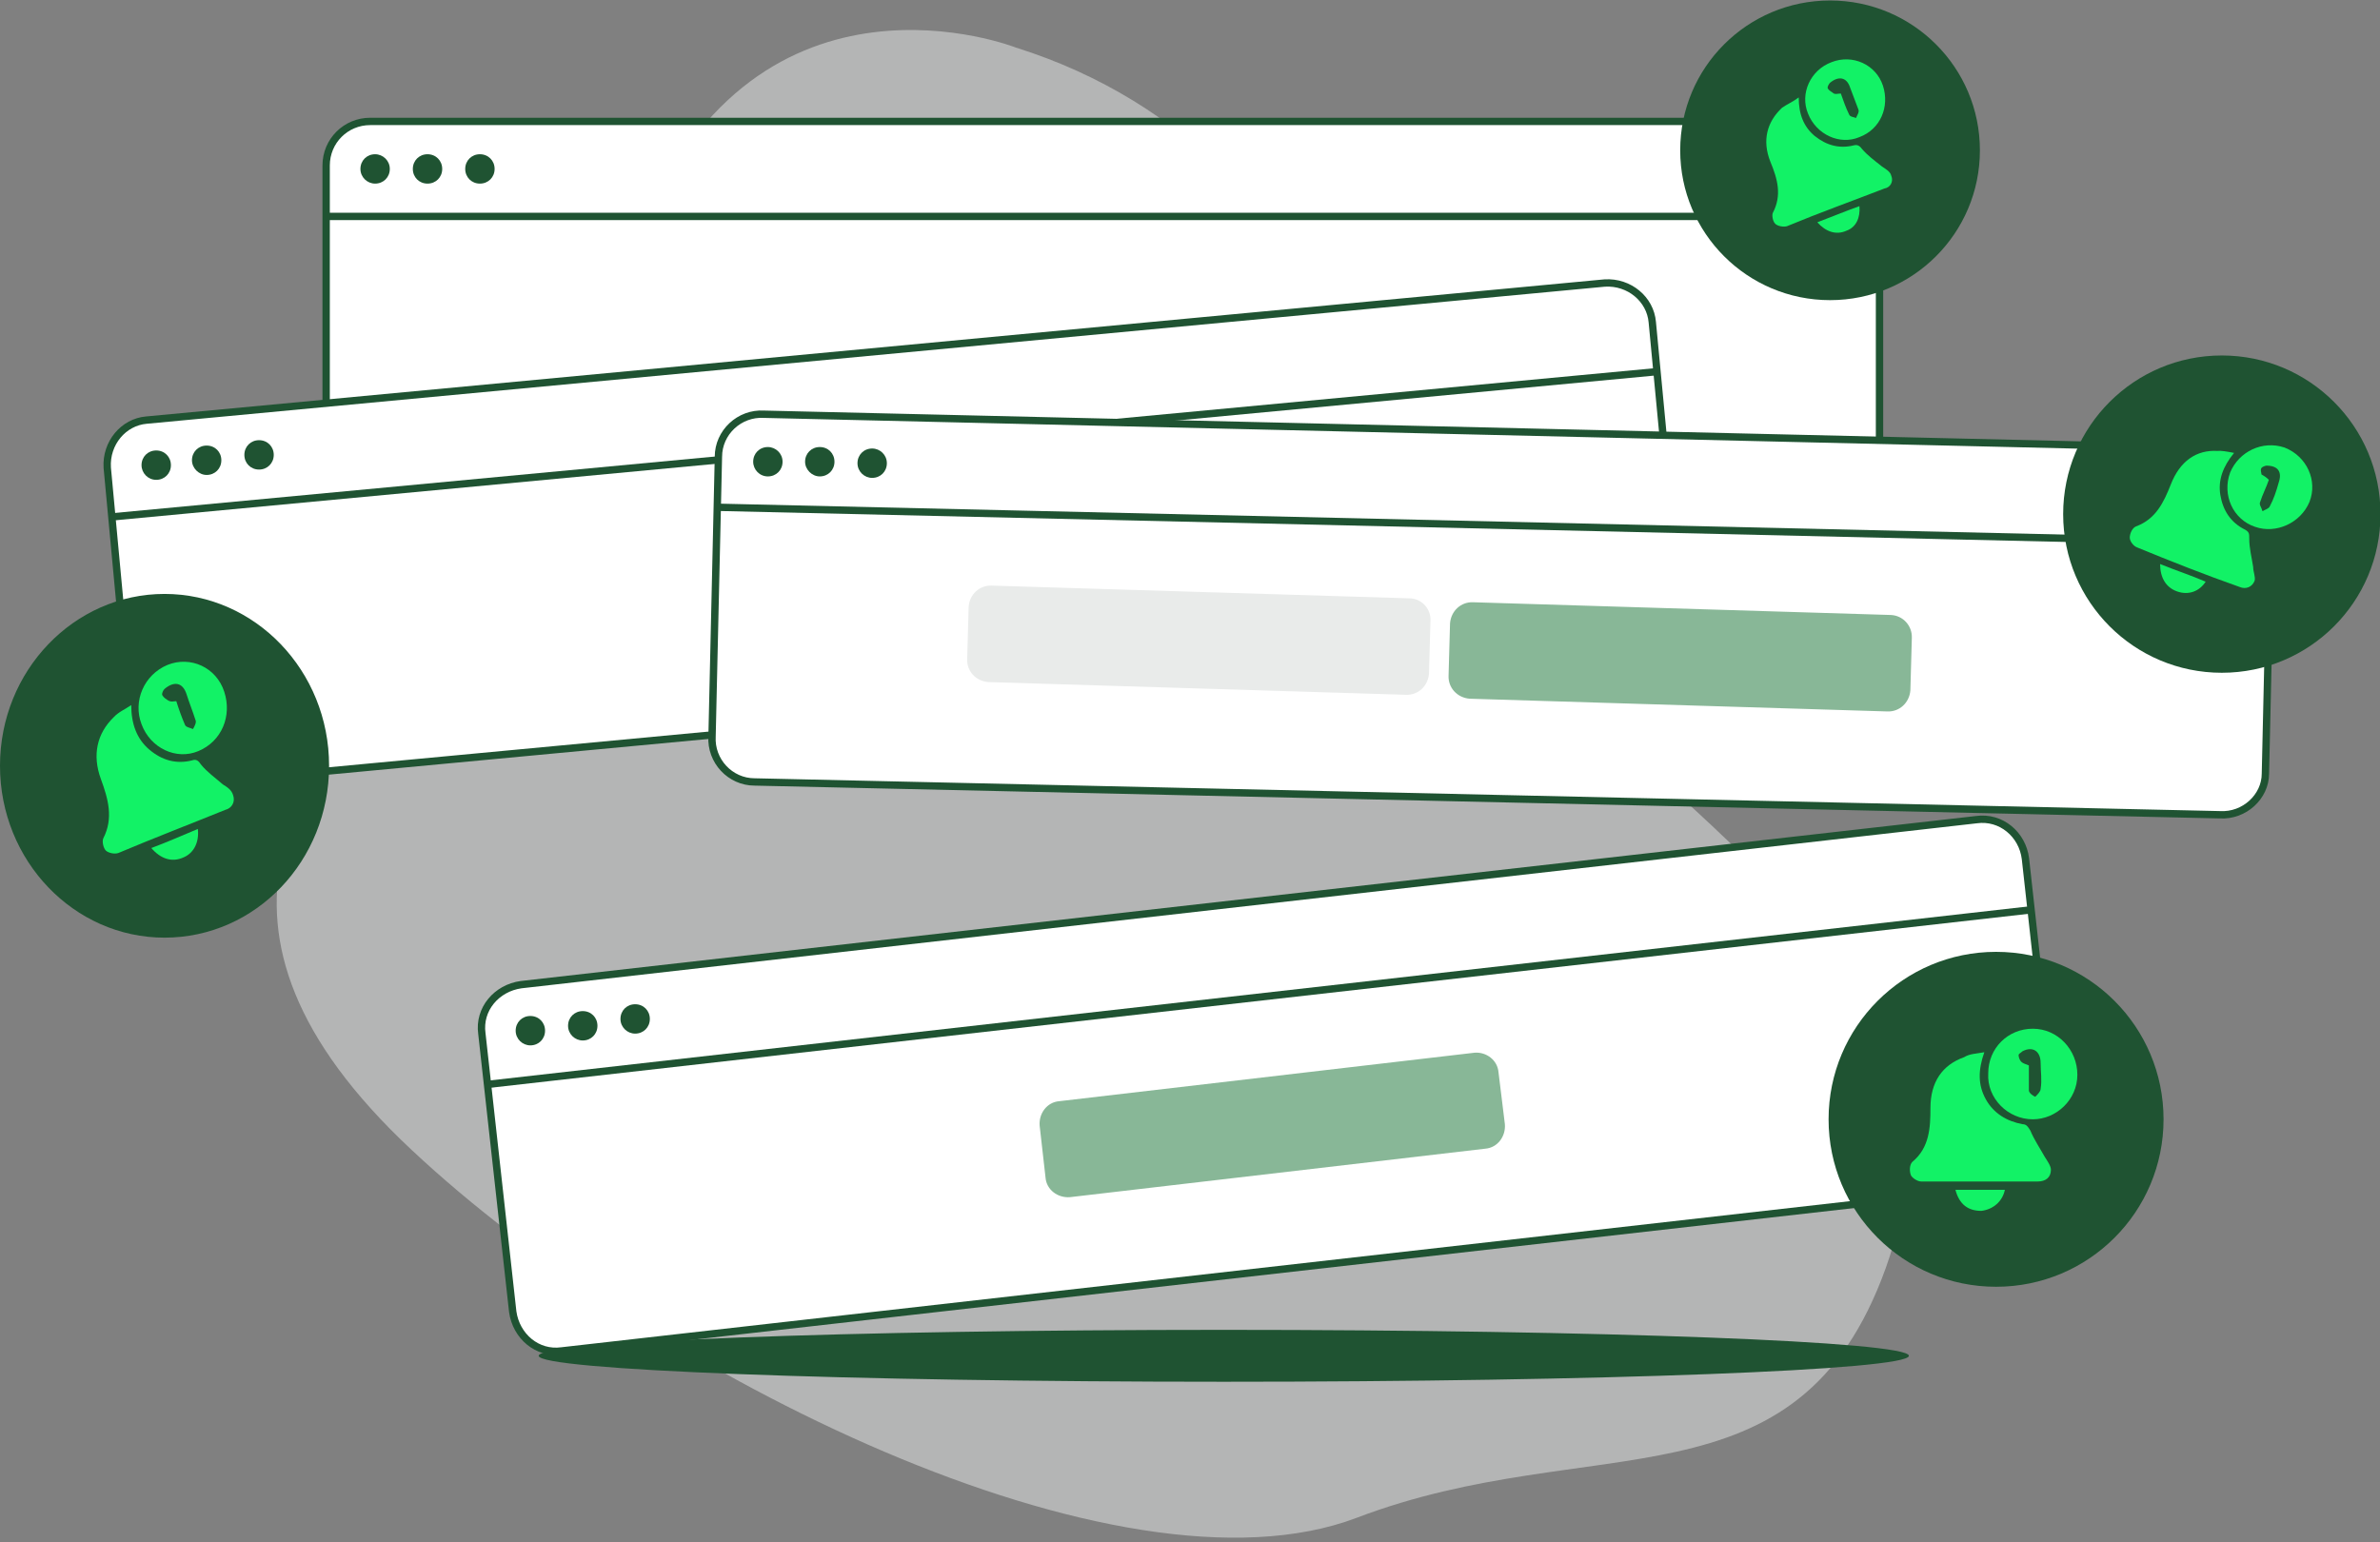 <svg width="520" height="337" viewBox="0 0 520 337" fill="none" xmlns="http://www.w3.org/2000/svg">
<rect x="0" y="0" width="520" height="337" fill="#808080" stroke="none"/>
<g clip-path="url(#clip0_2132_6224)">
<path opacity="0.5" d="M221.911 10.379C221.911 10.379 165.952 -11.663 140.273 50.074C114.594 111.383 121.227 107.424 93.302 137.383C65.269 167.341 37.664 202.436 89.985 251.333C142.306 300.337 244.38 351.374 296.38 331.687C348.059 312 392.676 331.045 412.042 277.012C431.408 222.979 382.725 189.383 345.063 153.967C307.186 118.337 298.199 34.346 221.911 10.379Z" fill="#E9EBEA"/>
<path d="M267.383 301.943C350.09 301.943 417.07 299.375 417.07 296.272C417.07 293.169 349.983 290.601 267.383 290.601C184.675 290.601 117.695 293.169 117.695 296.272C117.695 299.375 184.675 301.943 267.383 301.943Z" fill="#1F5332"/>
<path d="M401.02 106.996H80.888C75.539 106.996 71.259 102.716 71.259 97.366V36.165C71.259 30.815 75.539 26.535 80.888 26.535H401.02C406.37 26.535 410.65 30.815 410.65 36.165V97.259C410.65 102.609 406.37 106.996 401.02 106.996Z" fill="white" stroke="#1F5332" stroke-width="1.605" stroke-miterlimit="10"/>
<path d="M71.259 47.292H410.65H71.259Z" fill="white"/>
<path d="M71.259 47.292H410.65" stroke="#1F5332" stroke-width="1.605" stroke-miterlimit="10"/>
<path d="M81.958 40.123C83.777 40.123 85.168 38.733 85.168 36.914C85.168 35.095 83.67 33.704 81.958 33.704C80.139 33.704 78.749 35.095 78.749 36.914C78.749 38.733 80.246 40.123 81.958 40.123Z" fill="#1F5332"/>
<path d="M93.408 40.123C95.227 40.123 96.618 38.733 96.618 36.914C96.618 35.095 95.227 33.704 93.408 33.704C91.589 33.704 90.198 35.095 90.198 36.914C90.198 38.733 91.589 40.123 93.408 40.123Z" fill="#1F5332"/>
<path d="M104.856 40.123C106.675 40.123 108.066 38.733 108.066 36.914C108.066 35.095 106.675 33.704 104.856 33.704C103.037 33.704 101.646 35.095 101.646 36.914C101.646 38.733 103.037 40.123 104.856 40.123Z" fill="#1F5332"/>
<path d="M399.844 65.588C417.927 65.588 432.585 50.93 432.585 32.848C432.585 14.765 417.927 0.107 399.844 0.107C381.762 0.107 367.104 14.765 367.104 32.848C367.104 50.93 381.762 65.588 399.844 65.588Z" fill="#1F5332"/>
<path d="M392.997 21.292C392.997 24.93 394.067 27.712 396.528 29.745C399.096 31.778 401.878 32.527 404.981 31.778C405.73 31.564 406.265 31.778 406.8 32.527C408.084 34.025 409.582 35.095 411.187 36.379C411.936 36.914 413.006 37.449 413.22 38.412C413.755 39.696 413.006 40.98 411.722 41.194C404.553 43.975 397.384 46.543 390.43 49.432C389.681 49.646 388.397 49.432 387.862 48.897C387.327 48.362 387.113 47.078 387.327 46.543C389.36 42.691 388.397 39.16 386.792 35.309C384.973 30.708 386.043 26.642 389.36 23.539C390.43 22.79 391.714 22.255 392.997 21.292Z" fill="#12F266"/>
<path d="M395.029 24.823C393.21 20.436 395.564 15.3 400.165 13.588C404.765 11.77 409.901 14.123 411.399 18.724C412.897 23.325 410.864 28.247 406.263 29.959C401.984 31.778 396.848 29.424 395.029 24.823ZM402.198 20.436C402.733 21.934 403.268 23.539 404.017 25.037C404.231 25.572 405.086 25.572 405.514 25.786C405.728 25.251 406.263 24.502 406.049 23.967C405.514 22.469 404.765 20.65 404.23 19.152C403.482 16.798 401.663 16.584 399.844 18.082C399.63 18.296 399.309 18.831 399.309 19.152C399.309 19.473 399.844 19.901 400.379 20.222C400.914 20.757 401.449 20.436 402.198 20.436Z" fill="#12F266"/>
<path d="M406.264 45.045C406.478 47.613 405.515 49.646 403.482 50.395C401.128 51.465 398.881 50.609 397.062 48.576C400.165 47.399 403.268 46.115 406.264 45.045Z" fill="#12F266"/>
<path d="M358.115 141.556L39.482 171.514C34.132 171.835 29.424 167.984 29.103 162.955L23.432 102.181C23.111 96.831 26.963 92.231 31.992 91.802L350.626 61.844C355.975 61.523 360.576 65.374 361.004 70.403L366.782 131.177C367.103 136.206 363.144 140.914 358.115 141.556Z" fill="white" stroke="#1F5332" stroke-width="1.605" stroke-miterlimit="10"/>
<path d="M24.074 112.988L362.074 81.21L24.074 112.988Z" fill="white"/>
<path d="M24.074 112.988L362.074 81.21" stroke="#1F5332" stroke-width="1.605" stroke-miterlimit="10"/>
<path d="M34.132 104.856C35.951 104.856 37.342 103.465 37.342 101.646C37.342 99.827 35.951 98.436 34.132 98.436C32.313 98.436 30.922 99.827 30.922 101.646C30.922 103.358 32.313 104.856 34.132 104.856Z" fill="#1F5332"/>
<path d="M45.151 103.786C46.97 103.786 48.361 102.395 48.361 100.576C48.361 98.757 46.97 97.366 45.151 97.366C43.332 97.366 41.941 98.757 41.941 100.576C41.941 102.288 43.439 103.786 45.151 103.786Z" fill="#1F5332"/>
<path d="M56.602 102.609C58.42 102.609 59.811 101.218 59.811 99.399C59.811 97.58 58.42 96.189 56.602 96.189C54.782 96.189 53.392 97.58 53.392 99.399C53.392 101.218 54.782 102.609 56.602 102.609Z" fill="#1F5332"/>
<path d="M35.951 204.897C55.852 204.897 71.901 188.099 71.901 167.342C71.901 146.584 55.745 129.786 35.951 129.786C16.156 129.786 0 146.584 0 167.342C0 188.099 16.156 204.897 35.951 204.897Z" fill="#1F5332"/>
<path d="M28.675 154.074C28.675 158.14 29.852 161.457 32.634 163.811C35.416 166.165 38.519 167.021 41.943 166.165C42.799 165.844 43.334 166.165 43.869 167.021C45.26 168.733 46.971 169.909 48.683 171.407C49.539 171.942 50.609 172.584 50.93 173.761C51.465 175.259 50.609 176.65 49.218 176.971C41.301 180.181 33.49 183.177 25.893 186.387C25.037 186.708 23.646 186.387 23.111 185.852C22.576 185.317 22.255 183.819 22.576 183.177C24.823 178.79 23.646 174.617 22.041 170.23C20.116 164.988 21.186 160.28 24.823 156.749C25.893 155.572 27.284 155.037 28.675 154.074Z" fill="#12F266"/>
<path d="M30.922 158.247C28.996 153.218 31.457 147.44 36.592 145.3C41.621 143.267 47.292 145.835 49.004 151.185C50.716 156.428 48.469 161.992 43.333 164.132C38.518 166.165 32.847 163.49 30.922 158.247ZM38.518 153.218C39.053 154.93 39.695 156.749 40.444 158.461C40.765 158.996 41.514 158.996 42.156 159.317C42.477 158.782 43.012 157.819 42.691 157.284C42.156 155.572 41.3 153.432 40.765 151.72C39.909 149.045 37.983 148.831 35.95 150.543C35.629 150.864 35.415 151.399 35.415 151.72C35.415 152.041 35.95 152.576 36.485 152.897C37.341 153.539 37.876 153.218 38.518 153.218Z" fill="#12F266"/>
<path d="M43.227 181.144C43.548 184.033 42.371 186.387 40.124 187.35C37.556 188.527 35.095 187.671 33.062 185.317C36.486 184.033 39.91 182.535 43.227 181.144Z" fill="#12F266"/>
<path d="M485.013 178.041L164.881 170.873C159.531 170.873 155.252 166.272 155.573 160.922L156.964 99.827C156.964 94.478 161.564 90.198 166.914 90.519L487.046 98.008C492.396 98.008 496.676 102.609 496.355 107.959L494.964 169.054C494.964 174.082 490.363 178.362 485.013 178.041Z" fill="white" stroke="#1F5332" stroke-width="1.605" stroke-miterlimit="10"/>
<path d="M156.643 110.848L496.034 118.659L156.643 110.848Z" fill="white"/>
<path d="M156.643 110.848L496.034 118.659" stroke="#1F5332" stroke-width="1.605" stroke-miterlimit="10"/>
<path d="M167.77 104.107C169.589 104.107 170.98 102.716 170.98 100.897C170.98 99.078 169.482 97.687 167.77 97.687C165.951 97.687 164.561 99.078 164.561 100.897C164.561 102.609 165.951 104.107 167.77 104.107Z" fill="#1F5332"/>
<path d="M179.112 104.107C180.931 104.107 182.322 102.716 182.322 100.897C182.322 99.078 180.931 97.687 179.112 97.687C177.293 97.687 175.902 99.078 175.902 100.897C175.902 102.609 177.4 104.107 179.112 104.107Z" fill="#1F5332"/>
<path d="M190.559 104.428C192.378 104.428 193.769 103.037 193.769 101.218C193.769 99.399 192.271 98.008 190.559 98.008C188.741 98.008 187.35 99.399 187.35 101.218C187.35 103.037 188.848 104.428 190.559 104.428Z" fill="#1F5332"/>
<path d="M440.716 259.144L122.724 295.202C117.374 295.951 112.773 291.992 112.024 286.642L105.283 225.868C104.535 220.519 108.493 215.918 113.843 215.169L431.835 179.111C437.185 178.362 441.893 182.321 442.535 187.671L449.275 248.445C450.024 253.794 446.065 258.395 440.716 259.144Z" fill="white" stroke="#1F5332" stroke-width="1.605" stroke-miterlimit="10"/>
<path d="M106.248 236.996L443.927 198.798L106.248 236.996Z" fill="white"/>
<path d="M106.248 236.996L443.927 198.798" stroke="#1F5332" stroke-width="1.605" stroke-miterlimit="10"/>
<path d="M115.877 228.436C117.696 228.436 119.087 227.045 119.087 225.226C119.087 223.407 117.696 222.016 115.877 222.016C114.058 222.016 112.667 223.407 112.667 225.226C112.667 227.045 114.165 228.436 115.877 228.436Z" fill="#1F5332"/>
<path d="M127.325 227.366C129.144 227.366 130.535 225.975 130.535 224.156C130.535 222.337 129.144 220.947 127.325 220.947C125.506 220.947 124.115 222.337 124.115 224.156C124.115 225.975 125.613 227.366 127.325 227.366Z" fill="#1F5332"/>
<path d="M138.773 225.868C140.592 225.868 141.983 224.478 141.983 222.659C141.983 220.84 140.592 219.449 138.773 219.449C136.954 219.449 135.563 220.84 135.563 222.659C135.563 224.478 137.061 225.868 138.773 225.868Z" fill="#1F5332"/>
<path d="M307.934 130.749L216.666 127.967C213.991 127.86 211.852 129.893 211.638 132.568L211.317 144.016C211.21 146.691 213.242 148.831 215.917 149.045L307.185 151.827C309.86 151.934 312 149.901 312.214 147.226L312.535 135.778C312.749 133.103 310.609 130.749 307.934 130.749Z" fill="#E9EBEA"/>
<path d="M413.112 134.387L321.844 131.605C319.169 131.498 317.029 133.531 316.815 136.206L316.494 147.654C316.387 150.329 318.42 152.469 321.095 152.683L412.363 155.465C415.037 155.572 417.177 153.539 417.391 150.864L417.712 139.416C417.819 136.741 415.786 134.494 413.112 134.387Z" fill="#88B797"/>
<path d="M322.164 230.041L231.431 240.634C228.756 240.848 226.937 243.309 227.151 245.984L228.435 257.325C228.649 260 231.11 261.819 233.785 261.605L324.518 251.012C327.192 250.798 329.011 248.338 328.797 245.663L327.406 234.321C327.192 231.646 324.732 229.827 322.164 230.041Z" fill="#88B797"/>
<path d="M436.115 281.185C456.337 281.185 472.708 264.815 472.708 244.592C472.708 224.37 456.337 208 436.115 208C415.893 208 399.522 224.37 399.522 244.592C399.522 264.815 415.893 281.185 436.115 281.185Z" fill="#1F5332"/>
<path d="M433.548 229.934C432.157 233.893 432.157 237.103 433.869 240.206C435.581 243.309 438.47 245.021 441.893 245.662C442.749 245.662 443.07 246.197 443.605 247.053C444.461 249.086 445.638 250.798 446.708 252.724C447.243 253.58 448.099 254.757 448.099 255.613C448.099 257.325 446.922 258.181 445.21 258.181C436.651 258.181 428.091 258.181 419.745 258.181C418.889 258.181 417.712 257.325 417.498 256.79C417.177 255.934 417.177 254.543 417.819 253.901C421.564 250.798 421.778 246.411 421.778 242.132C421.778 236.461 424.346 232.716 429.161 231.004C430.338 230.255 431.836 230.255 433.548 229.934Z" fill="#12F266"/>
<path d="M434.404 234.535C434.404 229.078 438.684 224.798 444.141 224.798C449.597 224.798 453.877 229.399 453.877 234.856C453.877 240.313 449.276 244.592 444.141 244.592C438.684 244.592 434.083 239.992 434.404 234.535ZM443.285 232.823C443.285 234.535 443.285 236.568 443.285 238.28C443.285 238.815 444.141 239.457 444.676 239.671C445.211 239.136 445.853 238.494 445.853 237.959C446.174 235.926 445.853 234.214 445.853 232.288C445.853 229.72 444.141 228.543 441.894 229.72C441.573 230.041 441.038 230.255 441.038 230.576C441.038 231.111 441.359 231.753 441.573 231.967C442.108 232.502 442.643 232.502 443.285 232.823Z" fill="#12F266"/>
<path d="M438.041 260C437.506 262.568 435.474 264.28 432.906 264.601C430.017 264.601 428.091 263.21 427.235 260C430.659 260 434.083 260 438.041 260Z" fill="#12F266"/>
<path d="M485.441 147.013C504.593 147.013 520.108 131.498 520.108 112.346C520.108 93.194 504.593 77.679 485.441 77.679C466.289 77.679 450.774 93.194 450.774 112.346C450.774 131.498 466.289 147.013 485.441 147.013Z" fill="#1F5332"/>
<path d="M488.116 98.971C485.655 101.967 484.585 104.963 485.12 108.173C485.655 111.383 487.26 114.165 490.577 115.77C491.433 116.305 491.433 116.626 491.433 117.695C491.433 119.835 491.968 121.761 492.289 123.901C492.289 124.971 492.824 126.041 492.61 126.897C492.075 128.288 490.684 128.823 489.4 128.288C481.803 125.613 474.206 122.617 466.931 119.621C466.075 119.3 465.326 118.23 465.326 117.481C465.326 116.626 465.861 115.342 466.717 115.021C470.996 113.416 472.708 109.885 474.313 105.819C476.239 100.897 479.77 98.222 484.585 98.543C485.12 98.436 486.511 98.65 488.116 98.971Z" fill="#12F266"/>
<path d="M487.26 103.251C489.186 98.65 494.322 96.189 499.136 97.794C504.058 99.72 506.412 105.07 504.593 109.671C502.667 114.272 497.318 116.732 492.717 115.128C487.902 113.523 485.441 108.173 487.26 103.251ZM495.713 104.856C495.178 106.461 494.322 108.066 493.787 109.778C493.573 110.313 494.108 110.848 494.322 111.704C494.857 111.383 495.713 111.169 495.927 110.634C496.783 109.029 497.317 107.424 497.852 105.498C498.708 103.037 497.638 101.753 495.178 101.753C494.964 101.753 494.108 102.074 494.108 102.288C493.787 102.609 494.108 103.358 494.108 103.679C494.857 104.107 495.178 104.321 495.713 104.856Z" fill="#12F266"/>
<path d="M481.909 127.111C480.518 129.251 478.164 130.107 475.703 129.251C473.242 128.395 471.958 126.255 471.958 123.259C475.382 124.65 478.699 125.72 481.909 127.111Z" fill="#12F266"/>
</g>
<defs>
<clipPath id="clip0_2132_6224">
<rect width="520" height="336.074" fill="white"/>
</clipPath>
</defs>
</svg>
